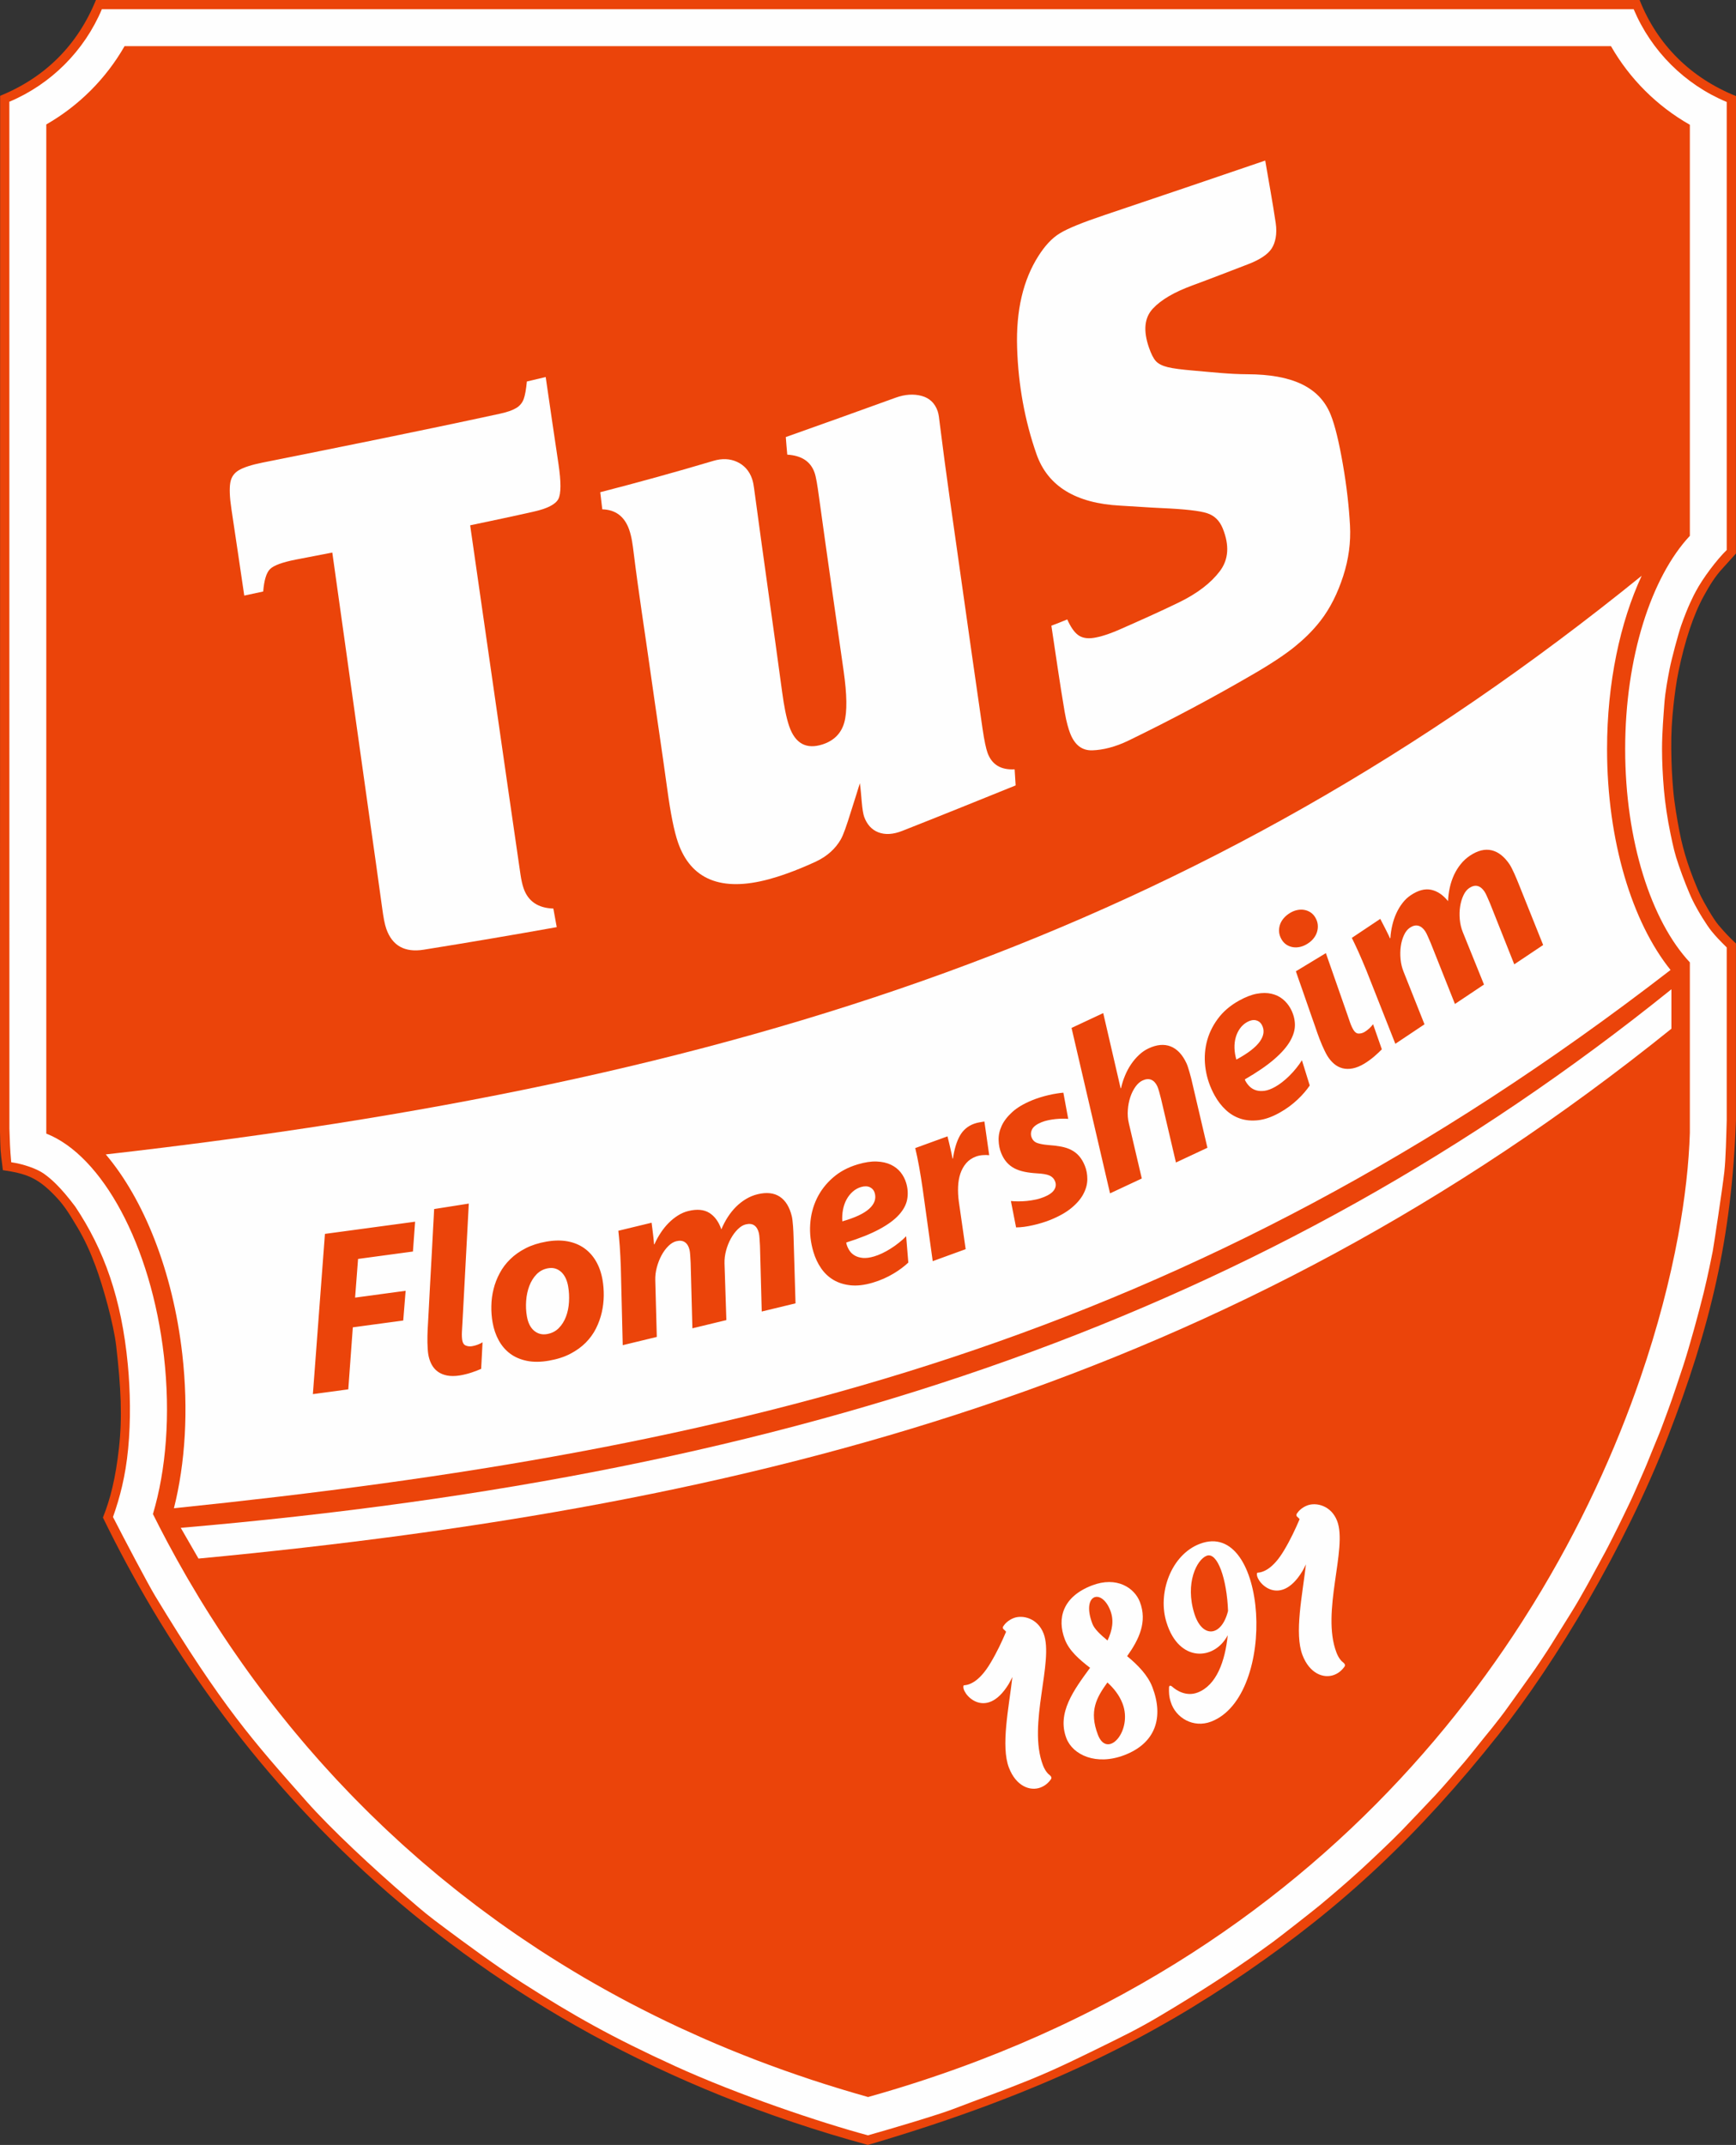 <?xml version="1.0" encoding="UTF-8"?>
<!DOCTYPE svg PUBLIC "-//W3C//DTD SVG 1.1//EN" "http://www.w3.org/Graphics/SVG/1.1/DTD/svg11.dtd">
<!-- Creator: CorelDRAW 2021 (64-Bit Keine kommerzielle Nutzung) -->
<svg xmlns="http://www.w3.org/2000/svg" xml:space="preserve" width="80.045mm" height="98.901mm" version="1.1" style="shape-rendering:geometricPrecision; text-rendering:geometricPrecision; image-rendering:optimizeQuality; fill-rule:evenodd; clip-rule:evenodd"
viewBox="0 0 8264.62 10211.41"
 xmlns:xlink="http://www.w3.org/1999/xlink"
 xmlns:xodm="http://www.corel.com/coreldraw/odm/2003">
 <rect x="0" y="0" width="8264.62" height="10211.41" fill="#333333" stroke="none"/>
 <defs>
  <style type="text/css">
   <![CDATA[
    .fil1 {fill:#FEFEFE}
    .fil0 {fill:#EB440A}
    .fil2 {fill:#FEFEFE;fill-rule:nonzero}
    .fil3 {fill:#EB440A;fill-rule:nonzero}
   ]]>
  </style>
 </defs>
 <g id="Ebene_x0020_1">
  <path class="fil0" d="M456.75 0l7348.94 0c85.29,216.07 247.37,372.23 458.93,457.35l-0.27 2177.82 -60.95 67.68c-38.03,40.29 -65.74,86.29 -91.66,133.68 -27.03,49.37 -48.55,101.94 -66.52,155.29 -22.16,65.77 -39.38,133.28 -53.62,201.22 -11.31,53.98 -18.56,110.16 -24.67,165.63 -7.26,66.07 -11.47,133.16 -10.54,207.62 1.12,84.3 3.56,126.02 8.99,191.56 5.43,65.61 19.79,147.82 30.18,201.26 10.44,53.7 22.63,98.93 38,146.15 15.25,46.89 42.81,119.14 65.17,163.92 12.25,24.52 55.44,102.81 82.65,134.97 33.33,39.41 53.1,59.04 82.97,87.61l0 89.84 0 752.22c-19.65,552.17 -119.46,979.86 -325.67,1510.37 -201.23,517.73 -531.59,1069.5 -802.67,1411.29 -383.82,483.93 -743.48,818.97 -1204.86,1135.4 -428.28,293.73 -945.38,570.12 -1799.47,820.53 -1963.28,-535.88 -3065.63,-1802.01 -3641.71,-2986.82 35.32,-87.56 60.27,-186.94 76.44,-331.54 16.13,-144.26 9.93,-286.08 -13.36,-486.49 -11.65,-100.15 -61.03,-279.72 -98.49,-379.97 -25.91,-69.32 -50.26,-123.05 -85.68,-183.07 -46.98,-79.62 -69.62,-111.53 -106.59,-150.17 -87.47,-91.38 -142,-106.27 -248.54,-122.59 -14.08,-109.45 -10.94,-89.72 -13.75,-182.85l0.7 -4931.81c215.08,-87.74 368.73,-241.97 456.05,-456.09z"/>
  <path class="fil1" d="M484.97 43.88l7292.49 0c83.94,199.15 243.55,358.37 443.01,441.57l0 2132.9c-46.4,45.16 -112.69,132.21 -147.47,197.58 -10.3,19.37 -37.15,69.91 -69.27,161.61 -13.81,39.43 -47,163.91 -55.19,207.14 -7.55,39.84 -20.83,104.84 -25.33,170.17 -3.03,43.94 -10.75,131.32 -10.71,211.45 0.03,57.97 3.22,128.24 9.16,195.38 5.45,61.57 16.66,138.47 30.82,205.82 14.25,67.79 19.83,94.27 39.34,151.33 19.93,58.3 48.01,130.29 67.46,169.61 25.74,52.05 66.92,117.47 88.46,143.94 22.09,27.13 38.19,43.84 72.72,78.03l0 823.42c-1.88,63.46 -4.41,183.17 -11.43,245.38 -8.77,78.07 -49.03,343.15 -55.24,378.07 -2.36,13.32 -24.88,123.86 -43.12,197.61 -23.71,95.83 -66.91,253.94 -97.35,347.45 -18.71,55.87 -53.85,162.68 -70.88,207.52 -14.84,39.53 -28.69,79.46 -44.54,118.6 -23.52,58.12 -35.08,83.88 -58.34,142.73 -8.93,22.62 -44.21,101.22 -54.53,125.34 -17.56,41.02 -36.58,78.74 -57.91,123.31 -24.33,50.8 -75.71,152.58 -86.08,170.78 -15.19,26.68 -74.95,139.07 -91.57,167.86 -29.91,52.63 -36.89,66.08 -70.4,120.3 -28.81,46.62 -89.1,143.27 -93.21,149.41 -14.35,23.9 -79.4,121.44 -95.4,142.78 -32.55,46.66 -69.46,96.67 -104.73,146.49 -33.31,47.06 -54.58,73.29 -84.31,110.99 -39.34,47.23 -98.08,122.99 -128.07,158.05 -39.12,45.67 -100.99,117.84 -139.12,158.79 0,0.83 -156.7,164.91 -163.71,172.09 -46.73,47.9 -142.48,138.35 -193.42,184.98 -64.52,59.07 -140.81,123.96 -193.55,167.78 -31.32,25.99 -188.65,149.27 -221.79,173.57 -159.75,117.12 -298.85,207.7 -469.98,311.69 -115.08,69.92 -174.02,103.21 -296.08,163.07 -147.98,72.57 -257.99,128.21 -401.16,186.13 -128.28,51.88 -215.26,81.69 -355.99,135.71 -70.63,27.11 -293.72,93.76 -406.82,125.43l0.19 -0.05c-226.07,-61.02 -618.34,-192.48 -920.6,-330.73 -298.25,-136.42 -481.56,-239.7 -724.79,-395.23 -121.61,-77.75 -280.45,-195.12 -366.24,-259.17 -85.78,-64.04 -98.57,-74.8 -181.87,-146.75 -166.6,-143.9 -361.69,-325.35 -478.79,-457.52 -252.76,-285.32 -402.78,-452.62 -721.35,-979.12 -32.92,-54.4 -147.26,-271.15 -200.36,-375.17 32.76,-92.7 59.38,-192.48 72.19,-325.15 12.81,-132.65 10.34,-276.06 -1.67,-401.53 -30.13,-314.4 -112.71,-545.12 -250.13,-751.07 -71.21,-94.77 -116.91,-133.98 -150.53,-157.46 -33.62,-23.48 -97.62,-45.66 -154.33,-53.61 -5.76,-62.2 -6.93,-103.39 -8.61,-159.37l-0.28 -4889.52c198.12,-83.54 356.86,-242.24 440.39,-440.44z"/>
  <path class="fil0" d="M4132.59 9983.34l0.06 -0.02 0.01 0 0.06 0.02 0.01 0 0 -0.04c46.37,-13 92.26,-26.41 137.63,-40.27 45.31,-13.86 90.19,-28.09 134.53,-42.77l0.1 -0.03c3.05,-1 5.98,-2.09 9.01,-3.09 41.28,-13.73 82.24,-27.74 122.68,-42.17 43.37,-15.48 86.25,-31.35 128.66,-47.59l0.07 -0.04c127.29,-48.8 250.19,-101.02 368.88,-156.38l0.02 -0.02c79.13,-36.92 156.38,-75.22 231.76,-114.8l0 -0.02c904.7,-475.1 1543.26,-1135.93 1978.17,-1812.22l0.13 -0.22c18.08,-28.1 35.8,-56.25 53.17,-84.39 226.45,-366.87 393.91,-736.18 512.3,-1080.87l0.12 -0.32c81.91,-238.51 140.33,-465.25 178.56,-671.22l0.07 -0.34c4.22,-22.79 8.19,-45.31 11.93,-67.56 15.02,-89.49 26.12,-174.68 33.6,-254.77l0.03 -0.33c1.85,-19.91 3.47,-39.5 4.88,-58.78 2.82,-38.64 4.77,-75.95 5.87,-111.85l0.01 0 0 -0.33 0 -0.31 0.01 0 -0.01 0 0 -678.97 0 -132.07c-183.52,-196.41 -307.96,-577.43 -307.96,-1015.3 0,-437.86 124.45,-818.88 307.96,-1015.29l0 -132.08 0 -20.13 0 -1335.17 0 -111.26 0 -208.39 0 -149.96c-156.25,-88.75 -286.31,-218.35 -375.56,-374.31l-148.82 0 -197.67 0 -6380.46 0 -197.68 0 -151.72 0c-88.7,154.99 -217.68,283.97 -372.65,372.68l0 151.59 0 208.39 0 111.26 0 4273.79 0 55.21 -0.02 0 0.13 4.2c264.93,103.98 499.6,529.42 560.03,1059.83 31.89,279.94 9.9,542.29 -52.47,751.32 21.22,42.58 43.19,85.25 65.92,128.02l7.89 14.77c26.29,49.06 53.57,98.21 81.9,147.38l13.07 22.52c15.88,27.26 32.07,54.47 48.58,81.71l10.38 17.18c8.88,14.52 17.88,29.02 26.94,43.53 5.77,9.24 11.61,18.47 17.46,27.7 14.33,22.63 28.88,45.26 43.67,67.86 6.27,9.56 12.48,19.14 18.82,28.7 9.08,13.7 18.26,27.39 27.52,41.07 7.36,10.88 14.83,21.74 22.29,32.62 13.63,19.81 27.41,39.61 41.39,59.37 8.32,11.77 16.69,23.54 25.14,35.3 8.68,12.07 17.4,24.13 26.21,36.17 11.82,16.13 23.79,32.22 35.84,48.3 10.87,14.53 21.9,28.98 32.98,43.46 9.85,12.84 19.75,25.7 29.76,38.51 8.6,11.02 17.19,22.02 25.91,33.01 15.88,20.02 31.95,40.02 48.24,59.94 8.59,10.51 17.35,20.99 26.05,31.47 11.11,13.37 22.29,26.72 33.58,40.04 8.49,10 16.93,20.04 25.52,30.02 17.52,20.38 35.29,40.68 53.26,60.92 8.36,9.42 16.84,18.81 25.3,28.21 13.6,15.1 27.34,30.15 41.18,45.17 7.49,8.11 14.86,16.23 22.41,24.32 19.31,20.68 38.94,41.25 58.72,61.75 8.35,8.66 16.77,17.28 25.2,25.91 16.62,16.98 33.41,33.94 50.38,50.8 7.68,7.63 15.35,15.26 23.1,22.87 19.6,19.24 39.43,38.38 59.47,57.45 7.7,7.31 15.43,14.63 23.2,21.93 21.87,20.54 43.91,41 66.3,61.31 5.84,5.3 11.79,10.55 17.67,15.83 19.73,17.75 39.68,35.38 59.81,52.94 7.9,6.88 15.77,13.73 23.73,20.59 23.88,20.56 47.99,41.01 72.44,61.29 6.17,5.11 12.46,10.18 18.68,15.28 20.65,16.98 41.51,33.85 62.58,50.61 7.6,6.04 15.15,12.09 22.8,18.11 25.57,20.12 51.44,40.09 77.61,59.89 6.87,5.19 13.81,10.34 20.73,15.51 22.6,16.92 45.43,33.73 68.49,50.42 6.53,4.72 12.98,9.48 19.53,14.18 27.38,19.61 55.1,39.05 83.12,58.29 7.55,5.19 15.17,10.34 22.77,15.5 25.45,17.3 51.13,34.47 77.1,51.46l13.38 8.83c29.47,19.14 59.35,38.04 89.49,56.78l23.89 14.73c28.8,17.69 57.8,35.24 87.2,52.53l7.94 4.73c31.09,18.21 62.64,36.13 94.41,53.89l24.2 13.45c32.24,17.82 64.73,35.44 97.67,52.76l10.47 5.41c30.56,15.98 61.48,31.73 92.66,47.28 7.95,3.96 15.89,7.96 23.88,11.89 33.58,16.56 67.45,32.88 101.73,48.92 6.19,2.9 12.47,5.74 18.7,8.62 30.64,14.19 61.58,28.19 92.78,41.96 7.32,3.22 14.59,6.48 21.94,9.7 35.4,15.45 71.16,30.62 107.29,45.52 7.42,3.06 14.93,6.05 22.38,9.09 32.3,13.14 64.85,26.09 97.73,38.77l19.43 7.56c37.06,14.16 74.53,27.98 112.32,41.55 8.59,3.09 17.24,6.11 25.86,9.17 35.46,12.53 71.17,24.85 107.28,36.85l12 4.05c38.85,12.82 78.17,25.27 117.78,37.45l29.85 9.09c40.04,12.11 80.33,24 121.14,35.44l0.53 0.15 0 0.04 0.01 0z"/>
  <g id="_2236667239984">
   <path class="fil2" d="M2238.3 2500.84c39.17,275.85 79.69,551.66 119.14,828.5 39.43,276.75 80.04,554.07 120.21,832.29 3.82,26.48 8.82,49.13 15.03,67.19 21.15,61.42 68.14,94.15 141.67,96.52 5.37,29.81 10.74,59.14 16.11,88.48 -211.44,37.84 -422.32,73.59 -633.27,107.4 -90.12,14.43 -149.67,-18.48 -178.17,-99.37 -7.99,-22.71 -13.63,-55 -19.32,-96.52 -38.84,-283.54 -79.93,-565.92 -119.13,-848.85 -39.14,-282.48 -79.43,-564.48 -118.62,-846.01 -57.95,11.37 -116.45,22.22 -173.87,33.6 -64.4,12.74 -104.53,27.58 -122.35,44.95 -17.59,17.15 -28.45,53.46 -32.74,106.94 -30.59,6.62 -60.1,13.25 -90.17,19.4 -20.38,-137.22 -40.24,-274.54 -61.16,-412.13 -8.58,-56.38 -9.88,-97.99 -5.37,-124.92 4.59,-27.47 18.56,-46.72 41.32,-60.08 22.33,-13.12 60.02,-25.52 112.16,-35.96 375.57,-75.2 752.53,-150.84 1128.6,-232.32 36.62,-7.93 62.87,-17.4 79.97,-27.92 16.71,-10.28 28.37,-24.64 34.89,-42.58 6.36,-17.54 11.26,-44.95 15.01,-83.28 29.53,-7.09 59.57,-14.2 89.63,-21.29 19.87,137.22 39.99,274.87 60.64,412.59 13.13,87.48 12.65,143.53 -0.54,168.44 -13.1,24.77 -51.53,44.9 -114.31,59.14 -101.97,23.13 -203.93,44.49 -305.36,65.78z"/>
   <path class="fil2" d="M4093.54 3728.69c-7.52,26.49 -22.51,71.29 -42.94,136.74 -20.34,65.13 -35.21,108.96 -48.3,131.54 -23.92,41.28 -62.23,79.01 -119.67,105.51 -102.63,47.37 -178.08,71.35 -222.18,83.28 -226.91,61.4 -371.6,1.01 -432.54,-174.6 -19.01,-54.79 -35.78,-140.7 -51.53,-255.98 -25.56,-187.08 -54.2,-374.28 -80.49,-561.17 -26.29,-186.89 -55.86,-373.44 -78.89,-560.22 -4.87,-39.5 -9.61,-78.09 -22,-113.08 -21.94,-62 -64.4,-94.17 -127.72,-96.05 -3.22,-26.98 -6.45,-54.41 -9.66,-81.39 179.79,-46.36 359.48,-95.89 539.34,-149.52 40.7,-12.12 78.37,-10.42 112.17,5.2 33.79,15.61 57.9,42.61 70.83,79.49 5.31,15.15 7.84,30.37 9.66,43.99 43.25,322.32 89.85,645.22 133.63,969.99 9.34,69.38 19.99,124.4 33.81,164.66 28.57,83.23 82.16,111.79 159.4,86.6 54.77,-17.86 88.85,-53.39 103.03,-104.57 14.25,-51.48 12.67,-133.01 -3.22,-244.63 -39.38,-276.84 -79.5,-553.52 -117.53,-830.39 -7.58,-55.28 -13.56,-93.18 -20.94,-114.04 -18.9,-53.42 -61.71,-81.38 -129.87,-85.63 -2.67,-27.92 -4.83,-55.84 -6.98,-83.76 174.42,-61.51 348.31,-124.43 522.72,-187.37 44.54,-16.07 85.84,-18.83 123.96,-8.52 37.01,10.02 62.96,34.01 76.21,72.39 5.52,16.02 7.1,35.17 9.66,55.84 30.17,243.46 66.21,486.86 100.35,729.61 34.01,241.76 68.62,484.06 103.57,725.36 8.5,58.69 17.07,96.57 23.62,114.98 20.26,56.82 63.32,83.27 129.33,79.49 1.61,25.54 3.23,51.57 4.83,76.65 -180.31,72.87 -359.92,145.76 -540.42,216.71 -42.19,16.58 -80.15,19.4 -113.23,6.63 -31.85,-12.3 -54.67,-37.89 -67.63,-74.29 -4.2,-11.85 -8.38,-35.48 -11.26,-68.61 -3,-34.52 -5.37,-64.83 -9.12,-90.85z"/>
   <path class="fil2" d="M6023.37 764.34c-256,87.52 -511.8,174.23 -767.43,260.24 -100.15,33.69 -171.3,62.29 -210.37,86.12 -39.27,23.95 -72.37,61.28 -102.5,108.82 -71.83,113.35 -106.54,257.43 -100.91,435.77 5.62,177.94 36.63,347.92 92.32,506.76 53.78,153.44 187.92,233.95 398.21,245.08 66.65,3.53 133.63,8.95 200.17,11.84 107.86,4.68 178.54,12.81 213.58,24.13 35.26,11.39 59.64,35.47 74.6,72.39 32.79,80.89 28.09,148.32 -13.95,203.93 -41.66,55.11 -106.47,105.73 -194.81,148.59 -93.05,45.14 -186.67,86.78 -279.59,127.75 -53.04,23.38 -95.54,36.51 -127.74,41.17 -30.04,4.33 -54.74,-0.47 -72.99,-14.2 -18.24,-13.72 -34.87,-37.85 -50.97,-73.81 -25.22,10.41 -50.45,20.34 -75.68,29.81 20.94,137.69 40.15,275.27 63.33,410.7 8.49,49.63 18.79,82.33 25.22,99.37 22.01,58.18 57.39,84.92 106.8,83.27 49.33,-1.65 108.15,-15.51 171.73,-46.37 200.45,-97.35 400.85,-203.55 601.05,-320.33 86.9,-50.7 149.2,-93.22 189.98,-126.34 40.76,-33.11 82.96,-72.26 121.81,-122.07 48.67,-62.38 83.62,-134.9 109.49,-214.81 26.17,-80.95 36.53,-161.33 32.2,-240.84 -4.78,-87.5 -15.33,-184.5 -33.81,-290.52 -18.54,-106.4 -37.54,-185.97 -58.49,-237.52 -53.64,-132.01 -185.14,-190.97 -396.06,-191.64 -84.89,-0.27 -168.48,-9.85 -252.76,-17.03 -60.07,-5.12 -101.94,-10.54 -126.11,-16.56 -25.19,-6.27 -44.69,-15.47 -56.89,-28.86 -11.96,-13.12 -22.76,-35.14 -32.73,-63.88 -28.11,-81.02 -22.16,-142.57 18.24,-185.95 40.63,-43.66 103.74,-79.51 189.98,-111.2 87.63,-32.19 176.01,-66.76 263.5,-100.31 56.86,-21.8 94.18,-47.14 112.16,-74.75 17.44,-26.8 27.18,-68.45 19.32,-121.61 -14.68,-99.28 -33.28,-197.77 -49.91,-297.14z"/>
  </g>
  <path class="fil2" d="M4965.21 8403.75c-74.34,-193.8 53.53,-495.33 3.1,-626.81 -28.38,-74.01 -100.41,-89.95 -142.29,-73.89 -26.29,10.09 -42.03,27.3 -49.76,39.19 -3.98,7.11 -1.73,12.95 5.75,17.9 2.1,2.54 5.16,4.72 7.63,8.25 -20.64,48.12 -43.23,97.01 -74.58,149.26 -51.01,85.47 -97.37,104.37 -127.02,105.7 -18.08,31.51 102.05,178.7 214.92,-7.59 6.15,-10.18 10.95,-20.97 16.74,-32.12 -16.61,146.02 -56.01,328.71 -16.42,431.93 33.62,87.65 100.47,113.4 151.11,93.98 26.3,-10.09 40.69,-27.9 48.8,-38.82 4.95,-7.49 1.36,-13.94 -5.15,-19.26 -9.2,-6.53 -22.75,-21.43 -32.83,-47.73z"/>
  <path id="_1" class="fil2" d="M5426.64 7626.28c-25.59,-66.71 -110,-123.7 -227.84,-78.5 -139.26,53.42 -167.98,156.23 -129.32,257.03 21.05,54.86 69.09,95.64 120,135.13 -76.92,105.28 -158.93,214.76 -112.67,335.35 30.57,79.7 142.1,131.68 276.51,80.13 149.97,-57.53 187.44,-181.19 132.64,-324.03 -21.66,-56.49 -69.34,-105.05 -120.01,-146.86 56.59,-79.62 97.11,-163.31 60.68,-258.26zm-199.74 632.59c-43.58,-113.62 -5.85,-178.35 45.19,-249.14 30.91,28.18 56.8,60.7 72.05,100.46 49.62,129.36 -71.73,267.33 -117.24,148.68zm45.65 -448.92c-34.33,-28.34 -62.31,-54.67 -71.72,-79.17 -53.98,-140.73 43.33,-172.47 85.3,-63.07 18.05,47.07 9.3,94.18 -13.59,142.25z"/>
  <path id="_2" class="fil2" d="M5711.65 7349.93c-137.32,52.68 -202.11,236.17 -157.98,374.53 59.44,192.81 228.92,180.3 291.27,60.32 -12.62,124.37 -53.76,238.46 -143.35,272.84 -53.58,20.55 -100.79,-9.38 -121.45,-28.27 -9.58,-7.5 -15.42,-5.26 -14.83,7.93 -0.61,15.88 -0.56,39.32 8.55,65.99 23.52,75.87 108.25,124.93 192,92.8 320.4,-122.91 268.14,-969.77 -54.21,-846.13zm134.73 319.23c-30.81,123.53 -122.56,131.91 -160.2,13.41 -45.76,-145.55 11.63,-258.05 58.37,-275.99 51.61,-19.79 96.43,111.59 101.83,262.57z"/>
  <path id="_3" class="fil2" d="M6362.69 7867.69c-74.34,-193.81 53.53,-495.34 3.11,-626.81 -28.39,-74.02 -100.41,-89.95 -142.29,-73.89 -26.29,10.09 -42.03,27.29 -49.76,39.19 -3.98,7.1 -1.73,12.95 5.75,17.89 2.09,2.55 5.15,4.72 7.63,8.25 -20.64,48.13 -43.23,97.01 -74.58,149.26 -51.01,85.48 -97.37,104.37 -127.03,105.7 -18.08,31.52 102.06,178.7 214.93,-7.59 6.14,-10.17 10.95,-20.96 16.73,-32.11 -16.6,146.02 -56,328.7 -16.41,431.93 33.62,87.65 100.46,113.39 151.11,93.97 26.3,-10.09 40.69,-27.9 48.8,-38.82 4.95,-7.49 1.35,-13.93 -5.15,-19.26 -9.2,-6.53 -22.76,-21.42 -32.84,-47.72z"/>
  <path class="fil1" d="M860.53 7273.57c2966.8,-253.83 5184.94,-1023.72 7096.6,-2563.95l0 187.83c-2095.36,1687.46 -4340.33,2269.76 -7012.21,2522.48l-84.39 -146.37z"/>
  <path class="fil1" d="M503.53 5495.85c3016.09,-343.21 5202.88,-1045.16 7312.03,-2754.83 -102.67,221.4 -164.78,509.83 -164.78,825.27 0,438.54 120.04,824.86 302.24,1051.42 -2296.38,1775.12 -4437.74,2285.76 -7125,2562.62 53.53,-212.55 70.32,-465.83 39.81,-733.62 -45.15,-396.26 -184.05,-738.34 -364.3,-950.86z"/>
  <path class="fil3" d="M1965.85 5958.09l-261.23 35.32 -14.1 184.16 240.58 -32.53 -11.42 141.55 -240.04 32.45 -21.57 295.17 -168.55 22.79 57.37 -762.81 429.27 -58.05 -10.29 141.95zm324.82 558.61c-5.91,2.56 -12.67,5.42 -20.49,8.46 -7.81,3.04 -16.18,5.98 -25.08,9 -8.72,2.99 -18.06,5.55 -27.77,7.98 -9.54,2.41 -19.31,4.48 -28.81,5.98 -23.05,3.63 -43.25,3.56 -60.56,0.17 -17.31,-3.41 -32.02,-9.75 -44.44,-18.79 -12.27,-9.25 -22.21,-20.85 -29.49,-35.02 -7.28,-14.19 -12.5,-30.13 -15.32,-48.06 -1.2,-7.57 -1.99,-16.1 -2.56,-25.39 -0.59,-9.47 -1.05,-19.31 -1.26,-29.74 -0.17,-10.24 -0.22,-20.88 0.05,-31.74 0.12,-10.67 0.65,-21.02 1.06,-31.01 0.36,-4.56 0.94,-15.84 1.89,-33.82 0.77,-17.98 1.99,-39.99 3.61,-66.39 1.46,-26.19 2.97,-55.46 4.58,-87.63 1.62,-32 3.47,-64.91 5.38,-98.58 1.94,-33.47 3.61,-66.37 5.39,-98.57 1.64,-32 3.16,-61.26 4.59,-87.63 1.47,-26.19 2.65,-48.38 3.63,-66.21 0.77,-17.96 1.35,-29.23 1.71,-33.79l165.03 -26 -30.31 568.78c-0.91,12.58 -1.78,26.6 -2.43,41.86 -0.82,15.45 -0.17,28.68 1.58,39.77 2.04,13.02 7.53,21.54 16.6,25.34 9.08,3.79 18.81,4.97 29.54,3.27 8.98,-1.41 17.79,-3.87 26.66,-7.08 8.85,-3.38 16.73,-7.13 23.8,-11.5 -1.34,21.31 -2.34,42.38 -3.24,63.07 -1.03,20.9 -2.06,41.81 -3.37,63.28zm577.67 -424.41c4.28,24.38 6.23,49.9 5.99,76.34 -0.38,26.65 -3.51,53.06 -9.41,79.23 -6.04,26.38 -15.3,51.87 -27.6,76.63 -12.45,24.8 -28.92,47.4 -49.03,67.75 -20.29,20.38 -44.71,37.87 -73.37,52.85 -28.64,14.98 -62.38,25.78 -101.14,32.59 -38.95,6.85 -73.97,7.21 -104.89,1.06 -30.94,-6.31 -57.72,-17.7 -79.97,-34.24 -22.25,-16.52 -40.44,-37.74 -54.52,-63.3 -14.08,-25.55 -23.82,-54.23 -29.33,-85.62 -4.46,-25.44 -6.55,-51.66 -5.86,-78.72 0.46,-27.21 3.91,-53.85 10.54,-79.97 6.42,-26.27 16.27,-51.51 29.35,-75.87 12.88,-24.51 29.79,-46.65 50.31,-66.71 20.35,-20.03 44.83,-37.17 73.19,-51.73 28.36,-14.58 61.25,-25.05 98.61,-31.61 36.66,-6.43 70.03,-6.88 100.11,-1.49 30.09,5.57 56.56,16.28 79.25,32.19 22.67,15.91 41.51,36.65 56.47,62.05 14.97,25.59 25.4,55.03 31.28,88.55zm-163.66 30.91c-2.53,-14.39 -6.62,-27.41 -12.08,-38.94 -5.64,-11.48 -12.57,-21.11 -20.77,-28.71 -8.18,-7.42 -17.48,-13.03 -27.99,-16.24 -10.51,-3.22 -21.99,-3.74 -34.62,-1.52 -21.58,3.79 -39.8,13.32 -54.66,28.59 -14.86,15.26 -26.27,33.73 -34.57,55.43 -8.16,21.51 -13.26,45.01 -15.11,70.47 -1.89,25.3 -0.77,50.23 3.51,74.61 5.45,31.06 17.08,53.97 34.66,68.61 17.54,14.45 38,19.73 61.34,15.63 22.28,-3.91 40.69,-13.3 55.62,-28.22 14.89,-15.1 26.35,-33.2 34.37,-54.51 8.16,-21.51 12.94,-44.77 14.43,-70.17 1.51,-25.4 0.21,-50.31 -4.14,-75.04zm1064.9 -332.81c1.22,5.02 2.32,11.89 3.35,20.64 1.01,8.72 1.93,17.85 2.56,27.24 0.66,9.54 1.25,18.75 1.6,27.83 0.55,9.03 0.74,16.67 0.87,23.24l9.3 315.52 -160.82 38.92 -8.33 -311.53c-0.53,-11.22 -1.18,-22.99 -2.03,-34.87 -0.72,-12.11 -1.83,-21.19 -3.29,-27.25 -4.07,-16.79 -11.23,-28.98 -21.63,-36.36 -10.36,-7.21 -23.95,-8.87 -40.92,-4.76 -12.81,3.11 -25.44,10.75 -37.84,23.09 -12.41,12.36 -23.49,27.13 -33.04,44.47 -9.55,17.35 -17.21,36.42 -22.67,56.99 -5.61,20.77 -8,41.14 -7.46,61.55l8.79 269.45 -161.69 39.14 -8.33 -311.53c-0.52,-11.23 -1.17,-22.99 -2.02,-34.88 -0.73,-12.1 -1.84,-21.18 -3.3,-27.24 -4.07,-16.79 -11.4,-28.94 -21.97,-36.28 -10.53,-7.17 -24.13,-8.83 -40.58,-4.84 -13.15,3.18 -26.12,10.91 -38.36,23.21 -12.41,12.35 -23.45,27.31 -32.78,44.78 -9.32,17.47 -16.65,36.46 -22.12,57.03 -5.42,20.73 -7.86,40.93 -7.24,60.94l7.24 269.83 -162.21 39.27 -9.17 -374.74c-0.65,-16.32 -1.48,-32.63 -2.17,-49.14 -0.66,-16.32 -1.71,-32.02 -2.77,-46.97 -1.23,-14.92 -2.24,-28.96 -3.49,-41.67 -1.07,-12.75 -2.2,-23.48 -3.21,-32.21l158.22 -38.3c1.45,9.73 2.62,19.89 3.88,30.4 1.3,10.69 2.65,20.79 3.74,30.61 1.05,9.64 2.08,18.38 2.79,25.89 0.73,7.53 1.12,12.93 1.14,16.04l2.09 -0.51c8.52,-19.3 18.58,-37.49 29.99,-54.72 11.41,-17.24 23.92,-32.92 37.81,-46.73 13.84,-13.97 28.57,-25.78 44.5,-35.69 15.7,-10.03 32.35,-16.98 49.66,-21.18 40.5,-9.81 73.67,-6.84 99.33,9.12 25.72,16.14 44.66,42.16 57.13,78.53 8.58,-20.59 18.71,-40.07 30.42,-58.3 11.72,-18.22 24.98,-34.63 39.55,-49.34 14.81,-14.58 30.67,-27.02 47.98,-37.27 17.1,-10.36 35.47,-17.74 54.68,-22.39 42.93,-10.39 78.15,-6.45 105.62,11.64 27.51,18.26 46.59,49.38 57.23,93.35zm544.57 -158.26c7.83,26.47 9.3,52.22 4.71,77.54 -4.59,25.32 -17.78,49.82 -39.17,73.61 -21.38,23.78 -52.49,46.71 -93.21,68.58 -40.66,22.04 -93.12,43.11 -157.56,63.27 -0.12,2.08 0.08,4.06 0.54,5.6 0.4,1.36 0.91,3.07 1.36,4.62 3.08,10.42 7.82,20.15 14.15,29.61 6.49,9.42 14.86,16.97 25.52,22.92 10.68,5.96 23.41,9.43 38.28,10.79 14.85,1.2 32.35,-1.2 52.33,-7.1 12.13,-3.58 24.81,-8.44 38.34,-14.85 13.5,-6.41 27.12,-13.77 40.55,-22.38 13.48,-8.44 26.54,-17.69 39.29,-27.96 12.81,-10.09 24.43,-20.39 34.67,-31.04l10.26 125.3c-8.68,8.32 -19.07,17.15 -30.93,26.04 -11.85,8.89 -24.84,17.74 -39.22,26.26 -14.33,8.69 -29.99,16.67 -46.71,24.2 -16.94,7.43 -34.53,13.92 -52.8,19.32 -38.77,11.45 -73.58,15.61 -104.58,12.5 -31.05,-3.25 -58.43,-11.71 -81.85,-25.59 -23.63,-14 -43.23,-32.54 -59.22,-55.87 -15.93,-23.14 -28.1,-49.26 -36.68,-78.3 -12.93,-43.73 -18.02,-87.35 -15.1,-130.93 2.85,-43.75 13.33,-84.35 31.37,-122 18.2,-37.7 43.53,-70.81 76.29,-99.43 32.56,-28.75 72.35,-49.97 118.97,-63.75 33.82,-9.99 63.68,-14.56 89.63,-13.48 26.1,1.01 48.6,6.07 67.62,15.13 19.01,9.04 34.65,21.15 46.81,36.5 12.14,15.35 20.86,32.28 26.36,50.9zm-150.04 46.56c-3.63,-12.3 -11.29,-21.18 -22.76,-26.7 -11.65,-5.47 -25.84,-5.74 -42.4,-0.85 -14.69,4.34 -27.92,11.77 -39.53,22.09 -11.63,10.3 -21.35,22.64 -29.3,37.25 -7.82,14.38 -13.45,30.53 -16.89,48.44 -3.43,17.92 -4.46,36.42 -3.26,55.57 60.33,-17.08 103.05,-37.13 128.38,-60.2 25.3,-23.1 33.85,-48.27 25.77,-75.6zm545.16 -179.53l-1 0.36c-8.2,-1.19 -18.23,-1.13 -29.87,-0.31 -11.64,0.84 -22.17,3.15 -31.21,6.44 -19.25,7.01 -35.13,17.53 -47.36,31.83 -12.22,14.31 -21.52,30.95 -27.88,49.95 -6.34,19 -9.94,39.82 -10.78,62.51 -0.85,22.66 0.24,45.97 3.49,69.99l32.61 226.96 -156.83 57.11 -47.95 -345.16c-2.26,-16.61 -4.87,-33.66 -7.77,-51.01 -2.79,-17.55 -5.79,-34.65 -8.73,-51.58 -2.95,-16.94 -6.15,-33.03 -9.33,-48.55 -3.19,-15.52 -6.39,-29.52 -9.44,-42.05l153.47 -55.88c2.47,9.9 4.84,20.04 7.55,30.61 2.48,10.47 4.85,20.6 7.09,30.41 2.23,9.8 4.11,18.58 5.85,26.48 1.57,7.96 2.68,14.19 3.54,18.62l2.01 -0.73c6.61,-44.86 17.67,-81.12 32.98,-108.3 15.48,-27.25 37.95,-46.23 67.4,-56.95 8.54,-3.12 17.05,-5.27 25.79,-6.74 8.81,-1.31 16.65,-2.65 23.55,-4.03l22.82 160.02zm376.21 -172.57c-8.23,-0.9 -17.56,-1.15 -28.04,-0.93 -10.56,0.05 -21.39,0.81 -32.68,1.91 -11.43,1.19 -22.77,3.09 -34.13,5.39 -11.53,2.37 -22.17,5.54 -32.23,9.62 -23.44,9.51 -38.4,20.95 -45.02,34.01 -6.38,13.16 -7.02,26.31 -1.8,39.17 5.35,13.21 14.66,21.93 28.14,26.26 13.32,4.4 29.87,7.3 49.8,9.03 23.12,1.57 43.93,4.08 62.04,7.5 18.35,3.51 34.71,8.8 48.9,16.3 14.29,7.27 26.71,17.05 37.19,29.13 10.48,12.08 19.5,27.26 26.94,45.58 7.96,19.64 11.97,40.89 11.91,63.96 -0.11,22.92 -5.99,45.87 -17.85,68.76 -11.64,22.96 -30.24,45.33 -55.91,66.87 -25.43,21.65 -59.8,41.17 -102.55,58.51 -12.38,5.01 -25.69,9.64 -40.08,13.95 -14.33,4.47 -28.77,8.21 -43.25,11.39 -14.39,3.35 -28.41,5.76 -42.23,7.71 -13.72,1.71 -26.25,2.56 -37.36,2.66l-24.66 -125.7c10.22,1.03 21.85,1.71 34.54,1.74 12.86,-0.03 26.1,-0.6 40.18,-1.88 13.86,-1.39 27.83,-3.42 42.14,-6.53 14.21,-2.87 27.71,-7.01 40.59,-12.24 24.1,-9.78 40.42,-21.2 48.71,-34.37 8.48,-13.23 9.63,-26.97 3.74,-41.49 -4.95,-12.21 -13.76,-21.14 -26.58,-26.7 -12.6,-5.45 -32.23,-8.84 -58.73,-10.2 -21.87,-1.31 -41.66,-3.67 -59.5,-7.38 -17.85,-3.72 -33.89,-9.13 -48.17,-16.41 -14.2,-7.51 -26.55,-17.1 -36.95,-29.02 -10.58,-11.86 -19.25,-26.6 -26.28,-43.94 -7.5,-18.48 -11.5,-38.76 -12.14,-61.19 -0.7,-22.59 4.02,-45.07 14.36,-67.91 10.24,-22.61 27.24,-44.69 50.65,-66.1 23.48,-21.25 55.24,-40.08 95.51,-56.42 12.38,-5.02 25.12,-9.62 38.47,-13.69 13.34,-4.06 26.48,-7.66 39.5,-10.63 13.18,-3.05 25.61,-5.59 37.57,-7.35 12.07,-2.02 22.7,-3.26 32.19,-4.04l23.06 124.62zm562.91 -265.07c2.2,4.68 4.66,11.2 7.39,19.57 2.73,8.35 5.46,17.11 7.93,26.17 2.72,9.16 4.96,18.13 7.28,26.88 2.16,8.83 3.88,16.27 5.31,22.68l71.92 307.35 -149.85 70.17 -70.99 -303.26c-2.9,-10.83 -5.89,-22.23 -8.93,-33.77 -3.29,-11.64 -6.17,-20.32 -8.82,-25.97 -7.32,-15.64 -17.09,-26.02 -29.09,-31.03 -12.06,-4.78 -25.88,-3.61 -41.37,3.63 -12.26,5.74 -23.34,15.65 -33.5,29.65 -10.08,14.17 -18.32,30.6 -24.53,49.25 -6.23,18.65 -10.25,39.02 -11.77,60.97 -1.76,21.87 -0.08,43.5 5.03,64.91l61.38 261.74 -151.15 70.77 -183.3 -787.57 150.83 -70.62 82.88 358.08 1.95 -0.92c4.51,-20.6 10.91,-40.51 18.98,-59.82 8.06,-19.32 17.54,-37.31 28.88,-53.84 11.27,-16.67 23.83,-31.41 37.95,-44.52 13.89,-13.18 28.97,-23.39 45.1,-30.94 39.36,-18.43 74.5,-21.51 105.35,-9.4 30.91,12.27 55.97,38.89 75.14,79.85zm494.88 -261.19c13.39,24.15 20.42,48.95 21.43,74.66 1.02,25.72 -6.54,52.5 -22.25,80.36 -15.7,27.86 -41.09,57 -76.09,87.19 -34.9,30.36 -81.54,62.31 -140.05,95.98 0.32,2.05 0.95,3.94 1.73,5.35 0.69,1.25 1.55,2.8 2.33,4.21 5.27,9.5 12.01,17.98 20.24,25.83 8.38,7.77 18.19,13.34 29.89,16.83 11.72,3.49 24.89,4.12 39.72,2.22 14.74,-2.06 31.31,-8.2 49.53,-18.31 11.07,-6.13 22.38,-13.63 34.2,-22.82 11.8,-9.19 23.49,-19.34 34.72,-30.65 11.33,-11.17 22.06,-23.03 32.28,-35.83 10.31,-12.63 19.42,-25.21 27.09,-37.83l37.24 120.09c-6.67,10 -14.89,20.88 -24.54,32.13 -9.63,11.25 -20.39,22.71 -32.59,34.15 -12.1,11.59 -25.65,22.79 -40.34,33.77 -14.92,10.92 -30.68,21.07 -47.34,30.31 -35.36,19.61 -68.42,31.22 -99.37,34.93 -31.02,3.56 -59.57,1.26 -85.45,-7.21 -26.11,-8.53 -49.27,-22.36 -69.94,-41.66 -20.59,-19.13 -38.14,-41.98 -52.82,-68.46 -22.12,-39.87 -36.56,-81.36 -43.18,-124.53 -6.71,-43.32 -5.31,-85.23 4.13,-125.9 9.57,-40.75 27.1,-78.57 52.87,-113.64 25.53,-35.14 59.76,-64.49 102.29,-88.06 30.84,-17.1 59,-28.03 84.55,-32.63 25.71,-4.68 48.75,-4.63 69.29,0.08 20.53,4.7 38.42,13.11 53.63,25.46 15.19,12.34 27.37,26.97 36.79,43.95zm-136.35 78.04c-6.23,-11.21 -15.61,-18.22 -28.01,-21.12 -12.56,-2.81 -26.47,0.01 -41.58,8.38 -13.4,7.43 -24.7,17.55 -33.79,30.15 -9.12,12.58 -15.92,26.74 -20.52,42.72 -4.5,15.75 -6.49,32.72 -5.96,50.96 0.54,18.23 3.55,36.52 8.89,54.95 55.18,-29.78 92.52,-58.62 112.22,-86.66 19.69,-28.03 22.56,-54.46 8.75,-79.39zm254.35 -511.38c7.01,11.57 11.09,23.47 12.21,35.28 1.21,11.97 -0.08,23.58 -3.64,34.9 -3.4,11.22 -9.25,21.86 -17.33,31.54 -8.15,9.93 -18.11,18.24 -30.14,25.53 -11.27,6.84 -22.79,11.53 -34.42,13.99 -11.87,2.41 -22.96,2.67 -33.66,0.83 -10.7,-1.85 -20.61,-5.83 -29.7,-11.57 -9.04,-5.98 -16.56,-13.92 -22.47,-23.68 -7.01,-11.57 -11.25,-23.38 -12.52,-35.09 -1.21,-11.98 -0.07,-23.5 3.49,-34.82 3.4,-11.22 9.34,-21.69 17.63,-31.72 8.24,-9.78 18.4,-18.44 30.59,-25.82 11.42,-6.93 22.8,-11.52 34.53,-13.84 11.46,-2.37 22.56,-2.63 33.25,-0.78 10.71,1.85 20.62,5.83 29.72,11.57 9.04,5.98 16.55,13.93 22.47,23.68zm317.27 628.48c-4.5,4.62 -9.67,9.82 -15.76,15.6 -6.08,5.76 -12.71,11.66 -19.8,17.82 -6.94,6.08 -14.62,11.99 -22.68,17.91 -7.92,5.83 -16.18,11.46 -24.4,16.45 -19.96,12.09 -38.68,19.68 -55.98,23.09 -17.31,3.41 -33.32,3.11 -48.24,-0.56 -14.87,-3.9 -28.46,-10.87 -40.56,-21.24 -12.12,-10.37 -22.98,-23.15 -32.4,-38.68 -3.96,-6.56 -7.94,-14.15 -11.98,-22.53 -4.14,-8.54 -8.29,-17.46 -12.43,-27.04 -4.04,-9.42 -8.12,-19.24 -11.98,-29.4 -3.92,-9.91 -7.36,-19.7 -10.76,-29.1 -1.83,-5.76 -5.47,-16.25 -10.8,-31.56 -5.46,-15.22 -11.53,-32.79 -18.49,-52.52 -6.9,-19.98 -14.1,-40.81 -21.8,-62.81 -7.71,-21.98 -15.01,-42.97 -21.82,-62.79 -6.96,-19.74 -13.02,-37.31 -18.49,-52.52 -5.32,-15.31 -8.97,-25.81 -10.8,-31.57l142.74 -86.48 101.32 289.93c3.93,11.99 8.45,25.29 13.62,39.66 5.1,14.6 10.71,26.61 16.53,36.21 6.82,11.27 15.13,17.08 24.96,17.15 9.84,0.08 19.3,-2.52 28.59,-8.16 7.76,-4.71 14.99,-10.32 21.98,-16.65 6.91,-6.47 12.78,-12.94 17.67,-19.66 6.84,20.24 13.89,40.12 20.9,59.61 6.96,19.73 13.92,39.47 20.86,59.83zm608.66 -879.55c2.87,4.3 6.29,10.37 10.25,18.22 3.95,7.85 7.96,16.1 11.78,24.69 3.91,8.73 7.63,17.18 11.09,25.57 3.61,8.3 6.44,15.4 8.82,21.53l117.39 293.01 -137.58 91.93 -115.11 -289.6c-4.36,-10.37 -9.01,-21.19 -13.91,-32.05 -4.86,-11.11 -9.02,-19.26 -12.49,-24.44 -9.59,-14.36 -20.53,-23.33 -32.82,-26.69 -12.2,-3.2 -25.53,-0.07 -40.05,9.63 -10.95,7.31 -20.19,18.84 -27.58,34.7 -7.39,15.87 -12.7,33.56 -15.7,53.12 -2.98,19.57 -3.61,40.11 -1.65,61.31 1.89,21.43 6.65,41.39 14.19,60.36l101.05 249.95 -138.32 92.43 -115.11 -289.6c-4.36,-10.37 -9.01,-21.19 -13.92,-32.05 -4.85,-11.11 -9.01,-19.26 -12.48,-24.44 -9.59,-14.36 -20.67,-23.24 -33.12,-26.49 -12.35,-3.1 -25.69,0.03 -39.76,9.43 -11.25,7.53 -20.76,19.25 -28.01,35 -7.39,15.87 -12.61,33.71 -15.35,53.33 -2.75,19.62 -3.08,39.97 -1.13,61.16 2.05,21.33 6.72,41.13 14.2,59.71l99.72 250.83 -138.77 92.72 -137.66 -348.65c-6.24,-15.12 -12.63,-30.13 -18.97,-45.39 -6.24,-15.1 -12.63,-29.47 -18.77,-43.15 -6.29,-13.58 -12.08,-26.41 -17.62,-37.91 -5.4,-11.61 -10.15,-21.29 -14.1,-29.14l135.35 -90.45c4.71,8.64 9.3,17.77 14.1,27.21 4.9,9.58 9.65,18.61 14.06,27.44 4.31,8.7 8.27,16.54 11.53,23.35 3.27,6.81 5.49,11.75 6.59,14.67l1.79 -1.19c1.35,-21.05 4.54,-41.6 9.31,-61.71 4.77,-20.11 11.12,-39.13 19.4,-56.89 8.18,-17.88 17.94,-34.04 29.49,-48.84 11.3,-14.82 24.52,-27.08 39.33,-36.98 34.66,-23.16 66.81,-31.79 96.39,-25.65 29.7,6.3 56.45,24.2 80.68,54.05 0.97,-22.28 3.76,-44.07 8.48,-65.21 4.73,-21.15 11.52,-41.11 20.14,-59.95 8.87,-18.78 19.48,-35.93 32.2,-51.51 12.48,-15.62 27.19,-28.87 43.62,-39.85 36.73,-24.54 71.15,-32.98 103.18,-25.46 32.11,7.68 60.74,30.32 85.87,67.93z"/>
 </g>
</svg>
